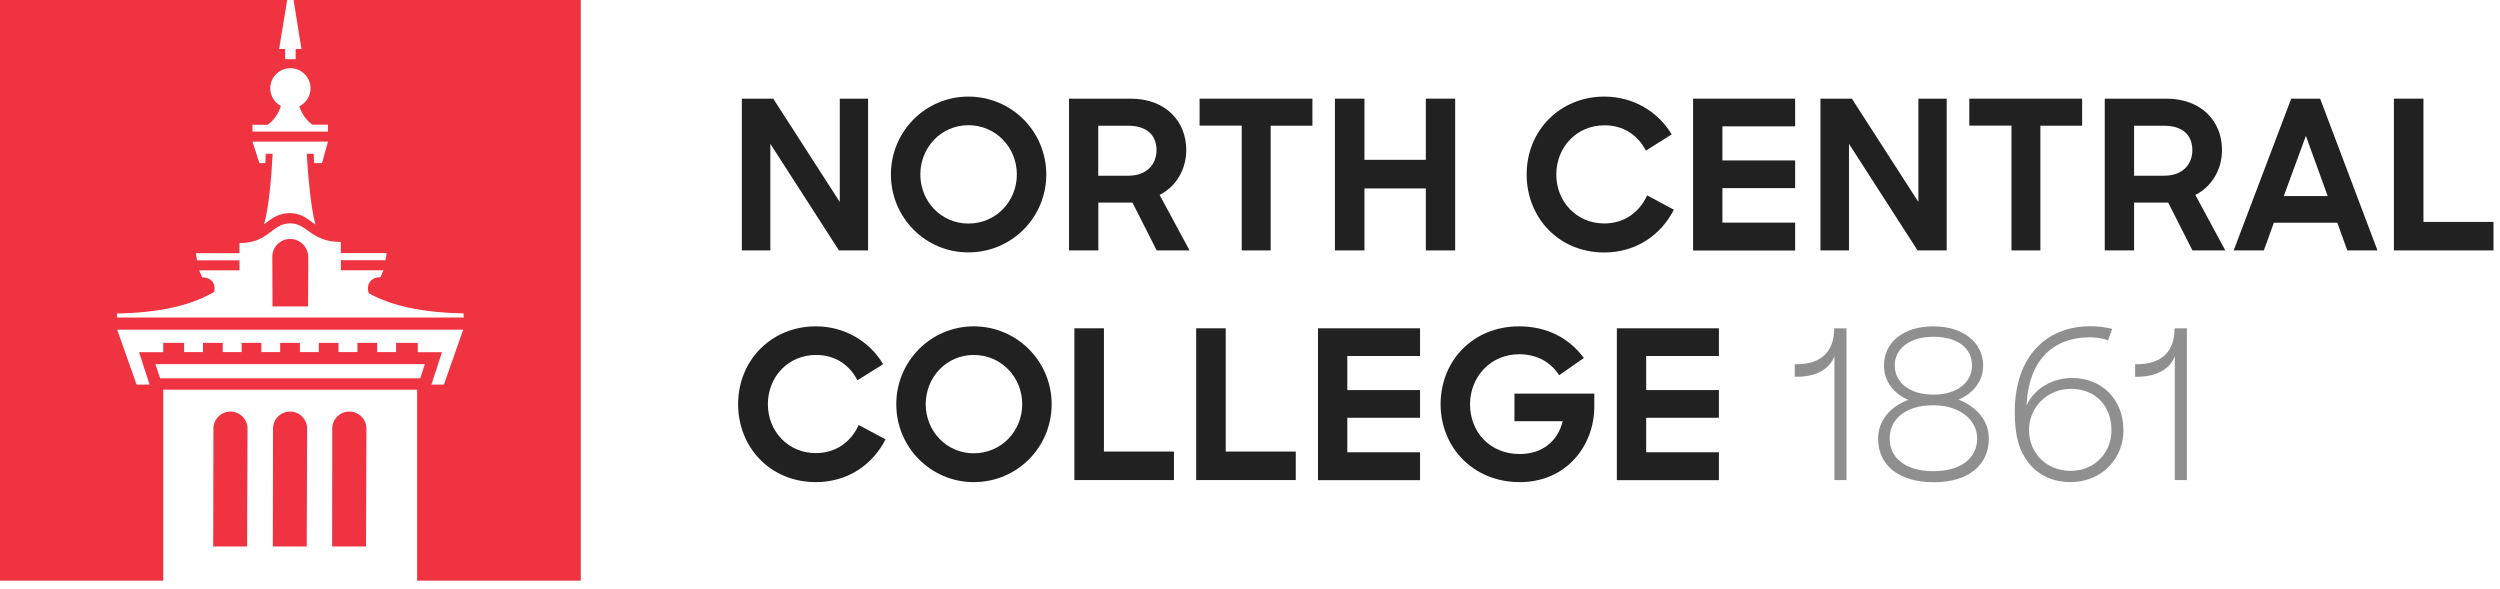 <svg xmlns="http://www.w3.org/2000/svg" fill="none" viewBox="0 0 242 57" height="57" width="242">
<path fill="#212121" d="M71.81 9.55H74.85L81.29 19.55V9.55H84.03V24.24H81.21L74.57 13.92V24.24H71.81V9.55Z"></path>
<path fill="#212121" d="M86.24 16.89C86.24 12.73 89.58 9.35 93.74 9.35C97.93 9.35 101.28 12.73 101.28 16.89C101.28 21.05 97.94 24.43 93.74 24.43C89.58 24.44 86.24 21.06 86.24 16.89ZM98.43 16.89C98.43 14.27 96.4 12.12 93.74 12.12C91.1 12.12 89.09 14.27 89.09 16.89C89.09 19.49 91.1 21.64 93.74 21.64C96.42 21.64 98.43 19.49 98.43 16.89Z"></path>
<path fill="#212121" d="M103.48 9.55H109.44C112.82 9.55 114.83 11.72 114.83 14.52C114.83 16.37 113.88 18.04 112.25 18.87L115.15 24.24H111.97L109.62 19.61H106.32V24.24H103.48V9.55ZM106.31 12.16V17.01H109.21C111.08 17.01 111.95 15.84 111.95 14.54C111.95 13.09 111.02 12.17 109.21 12.17H106.31V12.16Z"></path>
<path fill="#212121" d="M120.2 12.16H116.12V9.55H127.04V12.17H123V24.24H120.2V12.16Z"></path>
<path fill="#212121" d="M138.02 18.24H132.08V24.24H129.22V9.55H132.08V15.47H138.02V9.55H140.86V24.24H138.02V18.24Z"></path>
<path fill="#212121" d="M147.78 16.89C147.78 12.6 151.04 9.35 155.3 9.35C158.12 9.35 160.51 10.82 161.82 13.01L159.32 14.58C158.54 13.07 157.15 12.13 155.32 12.13C152.62 12.13 150.65 14.24 150.65 16.9C150.65 19.5 152.6 21.63 155.28 21.63C157.29 21.63 158.72 20.5 159.44 18.91L162.03 20.3C160.78 22.75 158.37 24.44 155.29 24.44C150.88 24.44 147.78 21.06 147.78 16.89Z"></path>
<path fill="#212121" d="M163.89 9.55H173.77V12.23H166.73V15.53H173.77V18.21H166.73V21.55H173.77V24.25H163.89V9.55Z"></path>
<path fill="#212121" d="M176.22 9.55H179.26L185.7 19.55V9.55H188.44V24.24H185.62L178.98 13.92V24.24H176.22V9.55Z"></path>
<path fill="#212121" d="M194.71 12.16H190.63V9.55H201.55V12.17H197.51V24.24H194.71V12.16Z"></path>
<path fill="#212121" d="M203.74 9.55H209.7C213.08 9.55 215.09 11.72 215.09 14.52C215.09 16.37 214.14 18.04 212.51 18.87L215.41 24.24H212.23L209.88 19.61H206.58V24.24H203.74V9.55ZM206.58 12.16V17.01H209.48C211.35 17.01 212.22 15.84 212.22 14.54C212.22 13.09 211.29 12.17 209.48 12.17H206.58V12.16Z"></path>
<path fill="#212121" d="M221.79 9.55H224.59L230.14 24.24H227.22L226.25 21.56H220.11L219.14 24.24H216.22L221.79 9.55ZM221.07 18.98H225.32L223.21 13.15L221.07 18.98Z"></path>
<path fill="#212121" d="M231.73 9.55H234.59V21.48H241.37V24.24H231.73V9.55Z"></path>
<path fill="#212121" d="M71.45 39.13C71.45 34.84 74.71 31.59 78.97 31.59C81.79 31.59 84.18 33.06 85.49 35.25L83 36.81C82.22 35.3 80.83 34.36 79 34.36C76.3 34.36 74.33 36.47 74.33 39.13C74.33 41.73 76.28 43.86 78.96 43.86C80.97 43.86 82.4 42.73 83.12 41.14L85.72 42.53C84.47 44.98 82.06 46.67 78.98 46.67C74.55 46.67 71.45 43.29 71.45 39.13Z"></path>
<path fill="#212121" d="M86.76 39.13C86.76 34.97 90.1 31.59 94.26 31.59C98.44 31.59 101.8 34.97 101.8 39.13C101.8 43.29 98.46 46.67 94.26 46.67C90.1 46.67 86.76 43.29 86.76 39.13ZM98.95 39.13C98.95 36.51 96.92 34.36 94.26 34.36C91.62 34.36 89.61 36.51 89.61 39.13C89.61 41.73 91.62 43.88 94.26 43.88C96.94 43.87 98.95 41.72 98.95 39.13Z"></path>
<path fill="#212121" d="M104 31.78H106.86V43.71H113.64V46.47H104V31.78Z"></path>
<path fill="#212121" d="M115.79 31.78H118.65V43.71H125.43V46.47H115.79V31.78Z"></path>
<path fill="#212121" d="M127.58 31.78H137.46V34.46H130.42V37.76H137.46V40.44H130.42V43.78H137.46V46.48H127.58V31.78Z"></path>
<path fill="#212121" d="M139.45 39.13C139.45 34.9 142.61 31.59 147.04 31.59C149.82 31.59 151.93 32.78 153.32 34.65L150.93 36.32C150.08 35.03 148.76 34.29 147.05 34.29C144.33 34.29 142.3 36.44 142.3 39.14C142.3 41.88 144.29 43.95 147.09 43.95C149.32 43.95 150.79 42.7 151.27 40.77H146.6V38.1H154.33V39.33C154.33 43.25 151.53 46.67 147.13 46.67C142.51 46.67 139.45 43.21 139.45 39.13Z"></path>
<path fill="#212121" d="M156.51 31.78H166.39V34.46H159.35V37.76H166.39V40.44H159.35V43.78H166.39V46.48H156.51V31.78Z"></path>
<path fill="#212121" d="M177.57 46.47V34.48C177.13 35.67 175.9 36.47 173.91 36.47H173.73V35.26H173.87C176.39 35.26 177.55 33.95 177.55 31.78H178.74V46.47H177.57Z" opacity="0.5"></path>
<path fill="#212121" d="M181.8 42.45C181.8 40.74 182.95 39.37 184.72 38.71C183.25 38.07 182.37 36.86 182.37 35.39C182.37 33.18 184.18 31.59 187.16 31.59C190.06 31.59 191.97 33.18 191.97 35.39C191.97 36.9 191.02 38.07 189.58 38.69C191.37 39.37 192.52 40.76 192.52 42.45C192.52 44.98 190.59 46.68 187.19 46.68C183.71 46.67 181.8 44.98 181.8 42.45ZM191.39 42.45C191.39 40.72 189.8 39.23 187.14 39.23C184.38 39.23 182.92 40.62 182.92 42.45C182.92 44.34 184.47 45.61 187.16 45.61C189.84 45.61 191.39 44.32 191.39 42.45ZM190.89 35.38C190.89 33.71 189.52 32.6 187.15 32.6C184.82 32.6 183.41 33.77 183.41 35.38C183.41 37.03 184.86 38.2 187.15 38.2C189.44 38.2 190.89 37.03 190.89 35.38Z" opacity="0.5"></path>
<path fill="#212121" d="M196.4 44.84C195.47 43.69 195.03 42.28 195.03 39.85C195.03 34.7 197.91 31.58 202.35 31.58C203.17 31.58 203.86 31.68 204.46 31.84L204.06 32.95C203.62 32.79 202.99 32.65 202.35 32.65C198.59 32.65 196.35 35.02 196.17 39.25C196.93 37.58 198.69 36.59 200.58 36.59C203.44 36.59 205.55 38.64 205.55 41.66C205.55 44.36 203.48 46.67 200.4 46.67C198.9 46.67 197.37 46.09 196.4 44.84ZM204.39 41.66C204.39 39.25 202.8 37.64 200.47 37.64C198.24 37.64 196.41 39.35 196.41 41.64C196.41 43.89 198.14 45.58 200.43 45.58C202.7 45.59 204.39 43.87 204.39 41.66Z" opacity="0.5"></path>
<path fill="#212121" d="M210.52 46.47V34.48C210.08 35.67 208.85 36.47 206.86 36.47H206.68V35.26H206.82C209.33 35.26 210.5 33.95 210.5 31.78H211.69V46.47H210.52Z" opacity="0.5"></path>
<path fill="#EF3340" d="M33.81 39.84C32.9 39.84 32.16 40.58 32.16 41.49L32.15 52.9H35.43L35.47 41.49C35.47 40.58 34.73 39.84 33.81 39.84Z"></path>
<path fill="#EF3340" d="M28.08 39.84C27.17 39.84 26.43 40.58 26.43 41.49L26.41 52.9H29.69L29.73 41.49C29.73 40.58 28.99 39.84 28.08 39.84Z"></path>
<path fill="#EF3340" d="M28.42 0L29.18 4.74H28.62V5.73H27.6V4.74H27.02L27.8 0H0V56.21H15.8V37.72H40.38V56.21H56.22V0H28.42ZM29.73 15.48C29.85 17.36 30.12 20.3 30.54 21.74C30.41 21.65 30.28 21.56 30.16 21.47C29.6 21.06 29.03 20.63 28.06 20.63C26.99 20.63 26.36 21.11 25.75 21.57C25.69 21.62 25.63 21.66 25.56 21.71C26.01 20.18 26.28 17.12 26.38 15.1C26.38 15.03 26.39 14.96 26.39 14.89H25.72C25.72 15.19 25.7 15.49 25.68 15.79H25.11L24.44 13.71H31.75L31.17 15.79H30.41C30.39 15.49 30.37 15.19 30.37 14.89H29.7C29.71 15.08 29.72 15.28 29.73 15.48ZM25.9 12.08C26.39 11.77 26.94 11.08 27.19 10.26C26.58 9.93 26.16 9.29 26.16 8.55C26.16 7.47 27.04 6.6 28.11 6.6C29.19 6.6 30.06 7.48 30.06 8.55C30.06 9.32 29.61 9.97 28.97 10.29C29.23 11.09 29.77 11.76 30.25 12.07H31.75V12.74H24.44V12.07L25.9 12.08ZM40.68 36.62H15.5L15.04 35.25H27.75H28.42H41.13L40.68 36.62ZM42.97 37.23H41.76L42.78 34.09H40.44V33.19H38.34V34.08H36.51V33.19H34.6V34.08H32.77V33.19H30.86V34.08H29.03V33.19H28.41H27.82H27.12V34.08H25.3V33.19H23.39V34.08H21.56V33.19H19.65V34.08H17.82V33.19H15.8V34.09H13.46L14.48 37.23H13.22L11.34 31.91H23.35H25.78H44.84L42.97 37.23ZM44.89 30.74H28.87H27.34H11.32V30.35C15.23 30.27 18.36 29.64 20.73 28.26C20.94 27.38 20.37 26.84 19.57 26.84L19.28 26.17H23.18V25.2H19.07L18.96 24.51H23.18V23.53C26.09 23.53 26.25 21.62 28.1 21.62C29.77 21.62 30.08 23.42 32.99 23.42V24.5H37.43L37.32 25.19H33V26.16H37.12L36.83 26.83C35.99 26.83 35.39 27.43 35.7 28.39C38.05 29.68 41.1 30.26 44.88 30.34V30.74H44.89Z"></path>
<path fill="#EF3340" d="M28.09 23.13C27.13 23.13 26.36 23.91 26.36 24.86L26.38 29.66H29.82L29.84 24.86C29.82 23.91 29.05 23.13 28.09 23.13Z"></path>
<path fill="#EF3340" d="M22.31 39.84C21.4 39.84 20.66 40.58 20.66 41.49L20.64 52.9H23.92L23.96 41.49C23.96 40.58 23.22 39.84 22.31 39.84Z"></path>
</svg>
